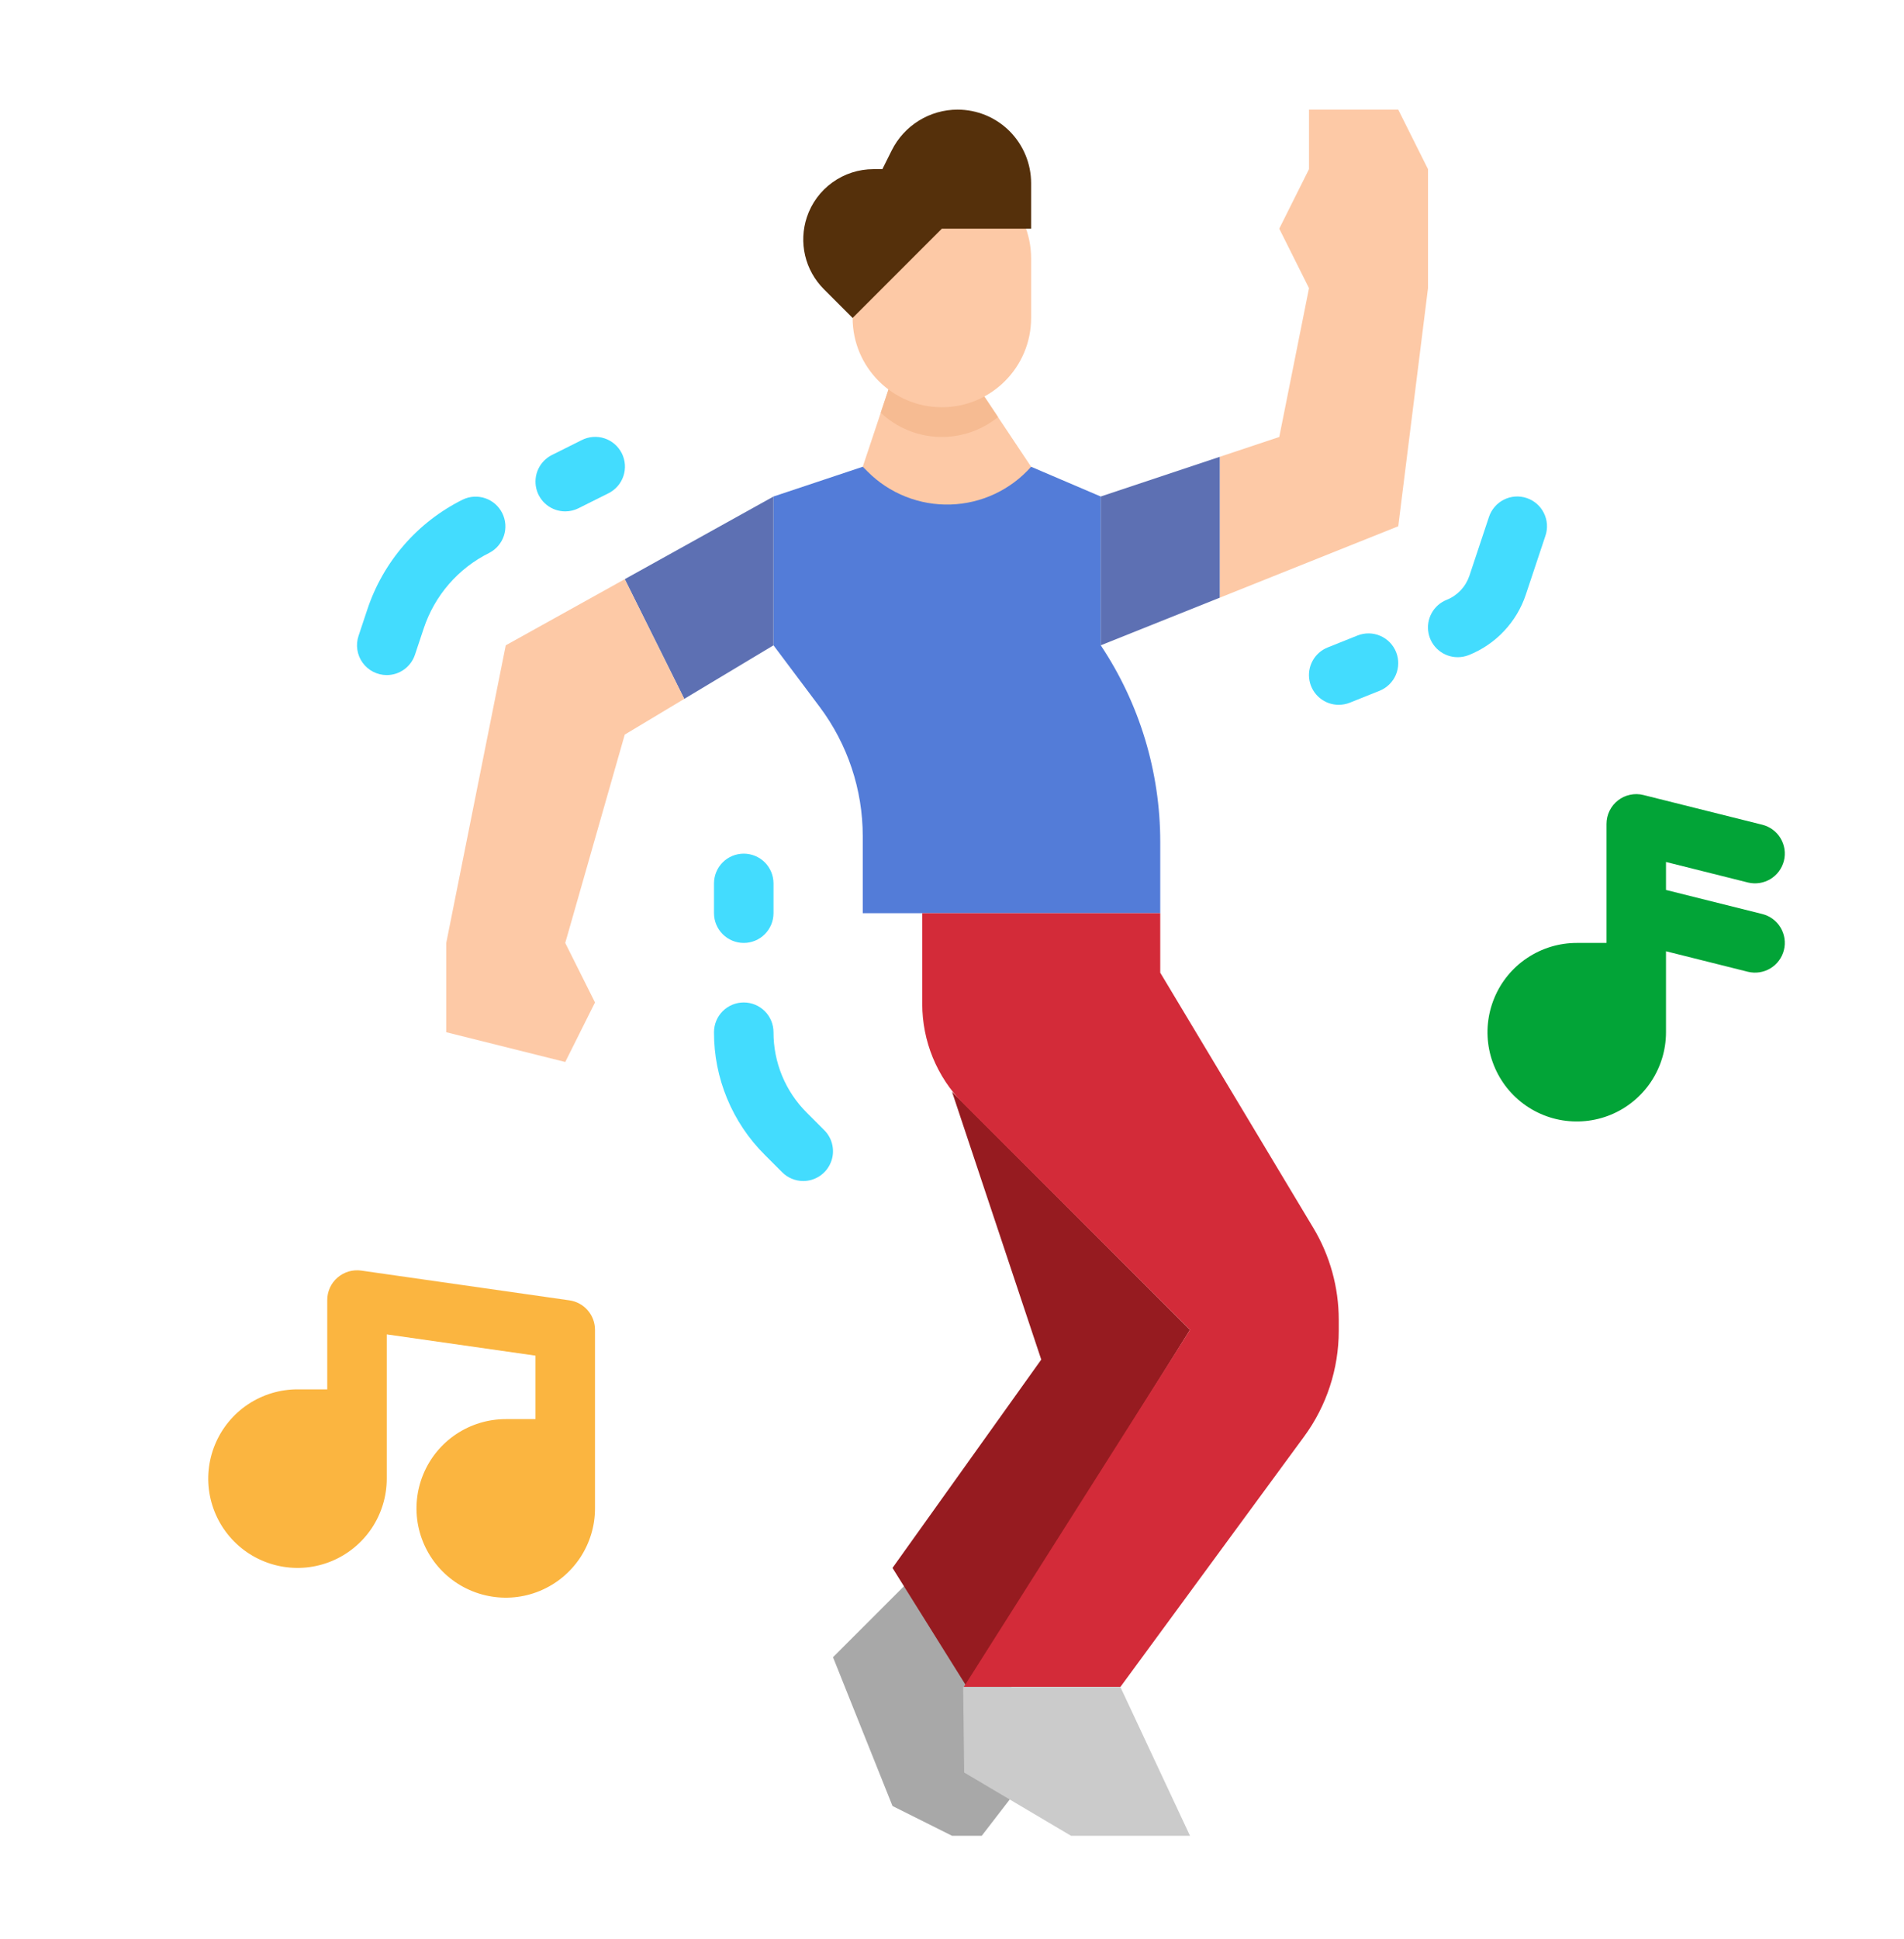<svg xmlns="http://www.w3.org/2000/svg" width="56" height="57" viewBox="0 0 56 57" fill="none"><path d="M26.625 46.598L24.5 48.723L26.25 53.098L28 53.973H28.875L29.75 52.838V49.598L26.625 46.598Z" fill="#A8A8A8"></path><path d="M28.438 49.598L26.25 46.098L30.625 39.973L28 32.098L35 39.098L28.438 49.598Z" fill="#961B20"></path><path d="M16.749 38.231L10.624 37.356C10.5 37.339 10.373 37.348 10.253 37.383C10.133 37.419 10.021 37.48 9.927 37.562C9.832 37.644 9.756 37.745 9.704 37.859C9.652 37.973 9.625 38.097 9.625 38.223V40.848H8.75C8.231 40.848 7.723 41.002 7.292 41.29C6.86 41.578 6.524 41.989 6.325 42.468C6.126 42.948 6.074 43.476 6.175 43.985C6.277 44.494 6.527 44.962 6.894 45.329C7.261 45.696 7.729 45.946 8.238 46.047C8.747 46.149 9.275 46.097 9.755 45.898C10.234 45.699 10.644 45.363 10.933 44.931C11.221 44.499 11.375 43.992 11.375 43.473V39.232L15.75 39.857V41.723H14.875C14.356 41.723 13.848 41.877 13.417 42.165C12.985 42.453 12.649 42.864 12.45 43.343C12.251 43.823 12.199 44.351 12.3 44.86C12.402 45.369 12.652 45.837 13.019 46.204C13.386 46.571 13.854 46.821 14.363 46.922C14.872 47.024 15.4 46.972 15.88 46.773C16.359 46.574 16.769 46.238 17.058 45.806C17.346 45.374 17.5 44.867 17.5 44.348V39.098C17.5 38.887 17.424 38.684 17.286 38.524C17.148 38.365 16.957 38.261 16.749 38.231Z" fill="#FBB540"></path><path d="M51.837 26.874L49 26.165V25.343L51.413 25.947C51.637 26.001 51.874 25.964 52.072 25.845C52.269 25.725 52.412 25.532 52.468 25.308C52.524 25.084 52.489 24.847 52.371 24.649C52.253 24.45 52.061 24.306 51.837 24.249L48.337 23.374C48.208 23.341 48.074 23.339 47.944 23.367C47.813 23.394 47.691 23.451 47.587 23.533C47.482 23.615 47.397 23.719 47.339 23.839C47.28 23.958 47.25 24.09 47.25 24.223V27.723H46.375C45.856 27.723 45.348 27.877 44.917 28.165C44.485 28.453 44.148 28.863 43.95 29.343C43.751 29.823 43.699 30.351 43.8 30.86C43.902 31.369 44.152 31.837 44.519 32.204C44.886 32.571 45.354 32.821 45.863 32.922C46.372 33.023 46.9 32.971 47.38 32.773C47.859 32.574 48.269 32.238 48.558 31.806C48.846 31.374 49 30.867 49 30.348V27.968L51.413 28.572C51.637 28.626 51.874 28.589 52.072 28.47C52.269 28.35 52.412 28.157 52.468 27.933C52.524 27.709 52.489 27.472 52.371 27.274C52.253 27.075 52.061 26.931 51.837 26.874Z" fill="#02A437"></path><path d="M30.327 13.723L28.577 11.098H26.25L25.375 13.723L25.156 15.035H30.327V13.723Z" fill="#FDC9A6"></path><path d="M29.354 12.262C28.861 12.662 28.239 12.869 27.605 12.846C26.971 12.822 26.366 12.57 25.904 12.134L26.25 11.098H28.577L29.354 12.262Z" fill="#F6BB92"></path><path d="M30.327 13.723L32.375 14.598V18.973C33.516 20.684 34.125 22.695 34.125 24.753V26.848H25.375V24.584C25.375 23.214 24.93 21.88 24.108 20.783L22.75 18.973V14.598L25.375 13.723L25.52 13.867C25.838 14.186 26.218 14.436 26.637 14.602C27.056 14.768 27.504 14.847 27.954 14.833C28.405 14.82 28.848 14.714 29.256 14.523C29.664 14.332 30.028 14.06 30.327 13.723Z" fill="#537CD8"></path><path d="M20.125 20.548L22.75 18.973V14.598L18.375 17.028L20.125 20.548Z" fill="#5D70B3"></path><path d="M18.375 17.028L14.875 18.973L13.125 27.723V30.348L16.625 31.223L17.5 29.473L16.625 27.723L18.375 21.598L20.125 20.548L18.375 17.028Z" fill="#FDC9A6"></path><path d="M25.077 9.348C25.077 10.797 26.252 11.973 27.702 11.973C29.152 11.973 30.327 10.797 30.327 9.348V7.598C30.327 6.148 29.152 4.973 27.702 4.973C26.252 4.973 25.077 6.148 25.077 7.598V9.348Z" fill="#FDC9A6"></path><path d="M30.327 6.723V5.386C30.327 5.102 30.271 4.82 30.162 4.558C30.054 4.296 29.894 4.057 29.694 3.856C29.493 3.655 29.254 3.496 28.992 3.387C28.729 3.279 28.448 3.223 28.164 3.223C27.762 3.223 27.369 3.335 27.027 3.546C26.685 3.757 26.409 4.059 26.229 4.418L25.952 4.973H25.692C25.258 4.973 24.835 5.109 24.483 5.363C24.131 5.616 23.868 5.974 23.731 6.386C23.61 6.75 23.592 7.141 23.68 7.514C23.768 7.888 23.959 8.229 24.23 8.501L25.077 9.348L27.702 6.723H30.327Z" fill="#55300B"></path><path d="M28.347 49.598L35 39.098L28.323 32.437C27.555 31.659 27.125 30.61 27.125 29.517V26.848H34.125V28.598L38.627 36.101C39.117 36.917 39.375 37.851 39.375 38.802V39.128C39.375 40.245 39.018 41.334 38.357 42.234L32.952 49.598H28.347Z" fill="#D32B39"></path><path d="M32.952 49.598L35 53.973H31.5L28.358 52.113L28.328 49.598H32.952Z" fill="#CBCBCB"></path><path d="M35.875 17.573L41.125 15.473L42 8.473V4.973L41.125 3.223H38.5V4.973L37.625 6.723L38.5 8.473L37.625 12.848L35.875 13.431V17.573Z" fill="#FDC9A6"></path><path d="M35.875 13.431L32.375 14.598V18.973L35.875 17.573V13.431Z" fill="#5D70B3"></path><path d="M23.625 34.723C23.51 34.723 23.396 34.7 23.29 34.656C23.184 34.612 23.087 34.548 23.006 34.466L22.494 33.954C22.019 33.481 21.642 32.919 21.386 32.3C21.129 31.681 20.998 31.018 21 30.348C21 30.116 21.092 29.893 21.256 29.729C21.42 29.565 21.643 29.473 21.875 29.473C22.107 29.473 22.33 29.565 22.494 29.729C22.658 29.893 22.75 30.116 22.75 30.348C22.749 30.788 22.835 31.224 23.003 31.63C23.172 32.037 23.419 32.406 23.731 32.716L24.244 33.229C24.366 33.351 24.45 33.507 24.483 33.677C24.517 33.847 24.5 34.023 24.433 34.182C24.367 34.342 24.255 34.479 24.111 34.575C23.967 34.671 23.798 34.723 23.625 34.723Z" fill="#43DCFE"></path><path d="M11.375 19.848C11.236 19.848 11.1 19.814 10.976 19.751C10.853 19.688 10.746 19.596 10.665 19.484C10.584 19.372 10.531 19.241 10.51 19.104C10.489 18.967 10.501 18.827 10.545 18.696L10.801 17.927C11.032 17.228 11.399 16.582 11.88 16.027C12.362 15.471 12.95 15.017 13.609 14.689C13.816 14.589 14.054 14.575 14.272 14.649C14.49 14.723 14.669 14.88 14.772 15.086C14.875 15.292 14.893 15.53 14.822 15.748C14.75 15.967 14.595 16.149 14.391 16.255C13.938 16.479 13.534 16.792 13.203 17.174C12.872 17.556 12.62 18 12.461 18.48L12.205 19.249C12.147 19.423 12.036 19.575 11.887 19.682C11.738 19.79 11.559 19.848 11.375 19.848Z" fill="#43DCFE"></path><path d="M16.625 15.035C16.428 15.035 16.237 14.969 16.082 14.847C15.927 14.724 15.818 14.553 15.773 14.361C15.728 14.169 15.748 13.968 15.832 13.789C15.916 13.611 16.057 13.465 16.233 13.377L17.108 12.94C17.211 12.887 17.324 12.856 17.439 12.847C17.554 12.838 17.67 12.852 17.779 12.888C17.889 12.924 17.991 12.982 18.078 13.057C18.165 13.133 18.237 13.225 18.289 13.328C18.34 13.431 18.371 13.544 18.379 13.659C18.387 13.774 18.372 13.89 18.335 13.999C18.298 14.108 18.24 14.21 18.164 14.296C18.087 14.383 17.995 14.454 17.891 14.505L17.016 14.942C16.895 15.003 16.761 15.035 16.625 15.035Z" fill="#43DCFE"></path><path d="M42.875 19.322C42.672 19.323 42.474 19.252 42.317 19.122C42.16 18.993 42.053 18.813 42.015 18.613C41.976 18.413 42.009 18.206 42.106 18.028C42.204 17.849 42.361 17.71 42.55 17.635C42.706 17.573 42.846 17.477 42.962 17.355C43.077 17.232 43.164 17.086 43.218 16.927L43.794 15.195C43.831 15.086 43.888 14.986 43.964 14.899C44.039 14.812 44.13 14.741 44.233 14.69C44.336 14.638 44.448 14.607 44.563 14.599C44.677 14.591 44.792 14.606 44.901 14.642C45.01 14.678 45.111 14.736 45.198 14.811C45.285 14.886 45.356 14.978 45.407 15.081C45.459 15.184 45.489 15.296 45.498 15.41C45.506 15.525 45.491 15.64 45.455 15.749L44.878 17.48C44.745 17.881 44.525 18.248 44.235 18.555C43.946 18.863 43.592 19.103 43.2 19.26C43.096 19.301 42.986 19.322 42.875 19.322Z" fill="#43DCFE"></path><path d="M39.375 20.722C39.172 20.723 38.974 20.652 38.817 20.522C38.66 20.393 38.553 20.213 38.515 20.013C38.476 19.813 38.509 19.606 38.606 19.428C38.704 19.249 38.861 19.11 39.05 19.035L39.925 18.685C40.14 18.599 40.381 18.601 40.594 18.693C40.808 18.784 40.976 18.957 41.062 19.172C41.148 19.387 41.145 19.628 41.054 19.842C40.963 20.055 40.79 20.223 40.575 20.31L39.7 20.66C39.596 20.701 39.486 20.722 39.375 20.722Z" fill="#43DCFE"></path><path d="M21.875 27.723C21.643 27.723 21.42 27.631 21.256 27.466C21.092 27.302 21 27.08 21 26.848V25.973C21 25.741 21.092 25.518 21.256 25.354C21.42 25.19 21.643 25.098 21.875 25.098C22.107 25.098 22.33 25.19 22.494 25.354C22.658 25.518 22.75 25.741 22.75 25.973V26.848C22.75 27.08 22.658 27.302 22.494 27.466C22.33 27.631 22.107 27.723 21.875 27.723Z" fill="#43DCFE"></path></svg>